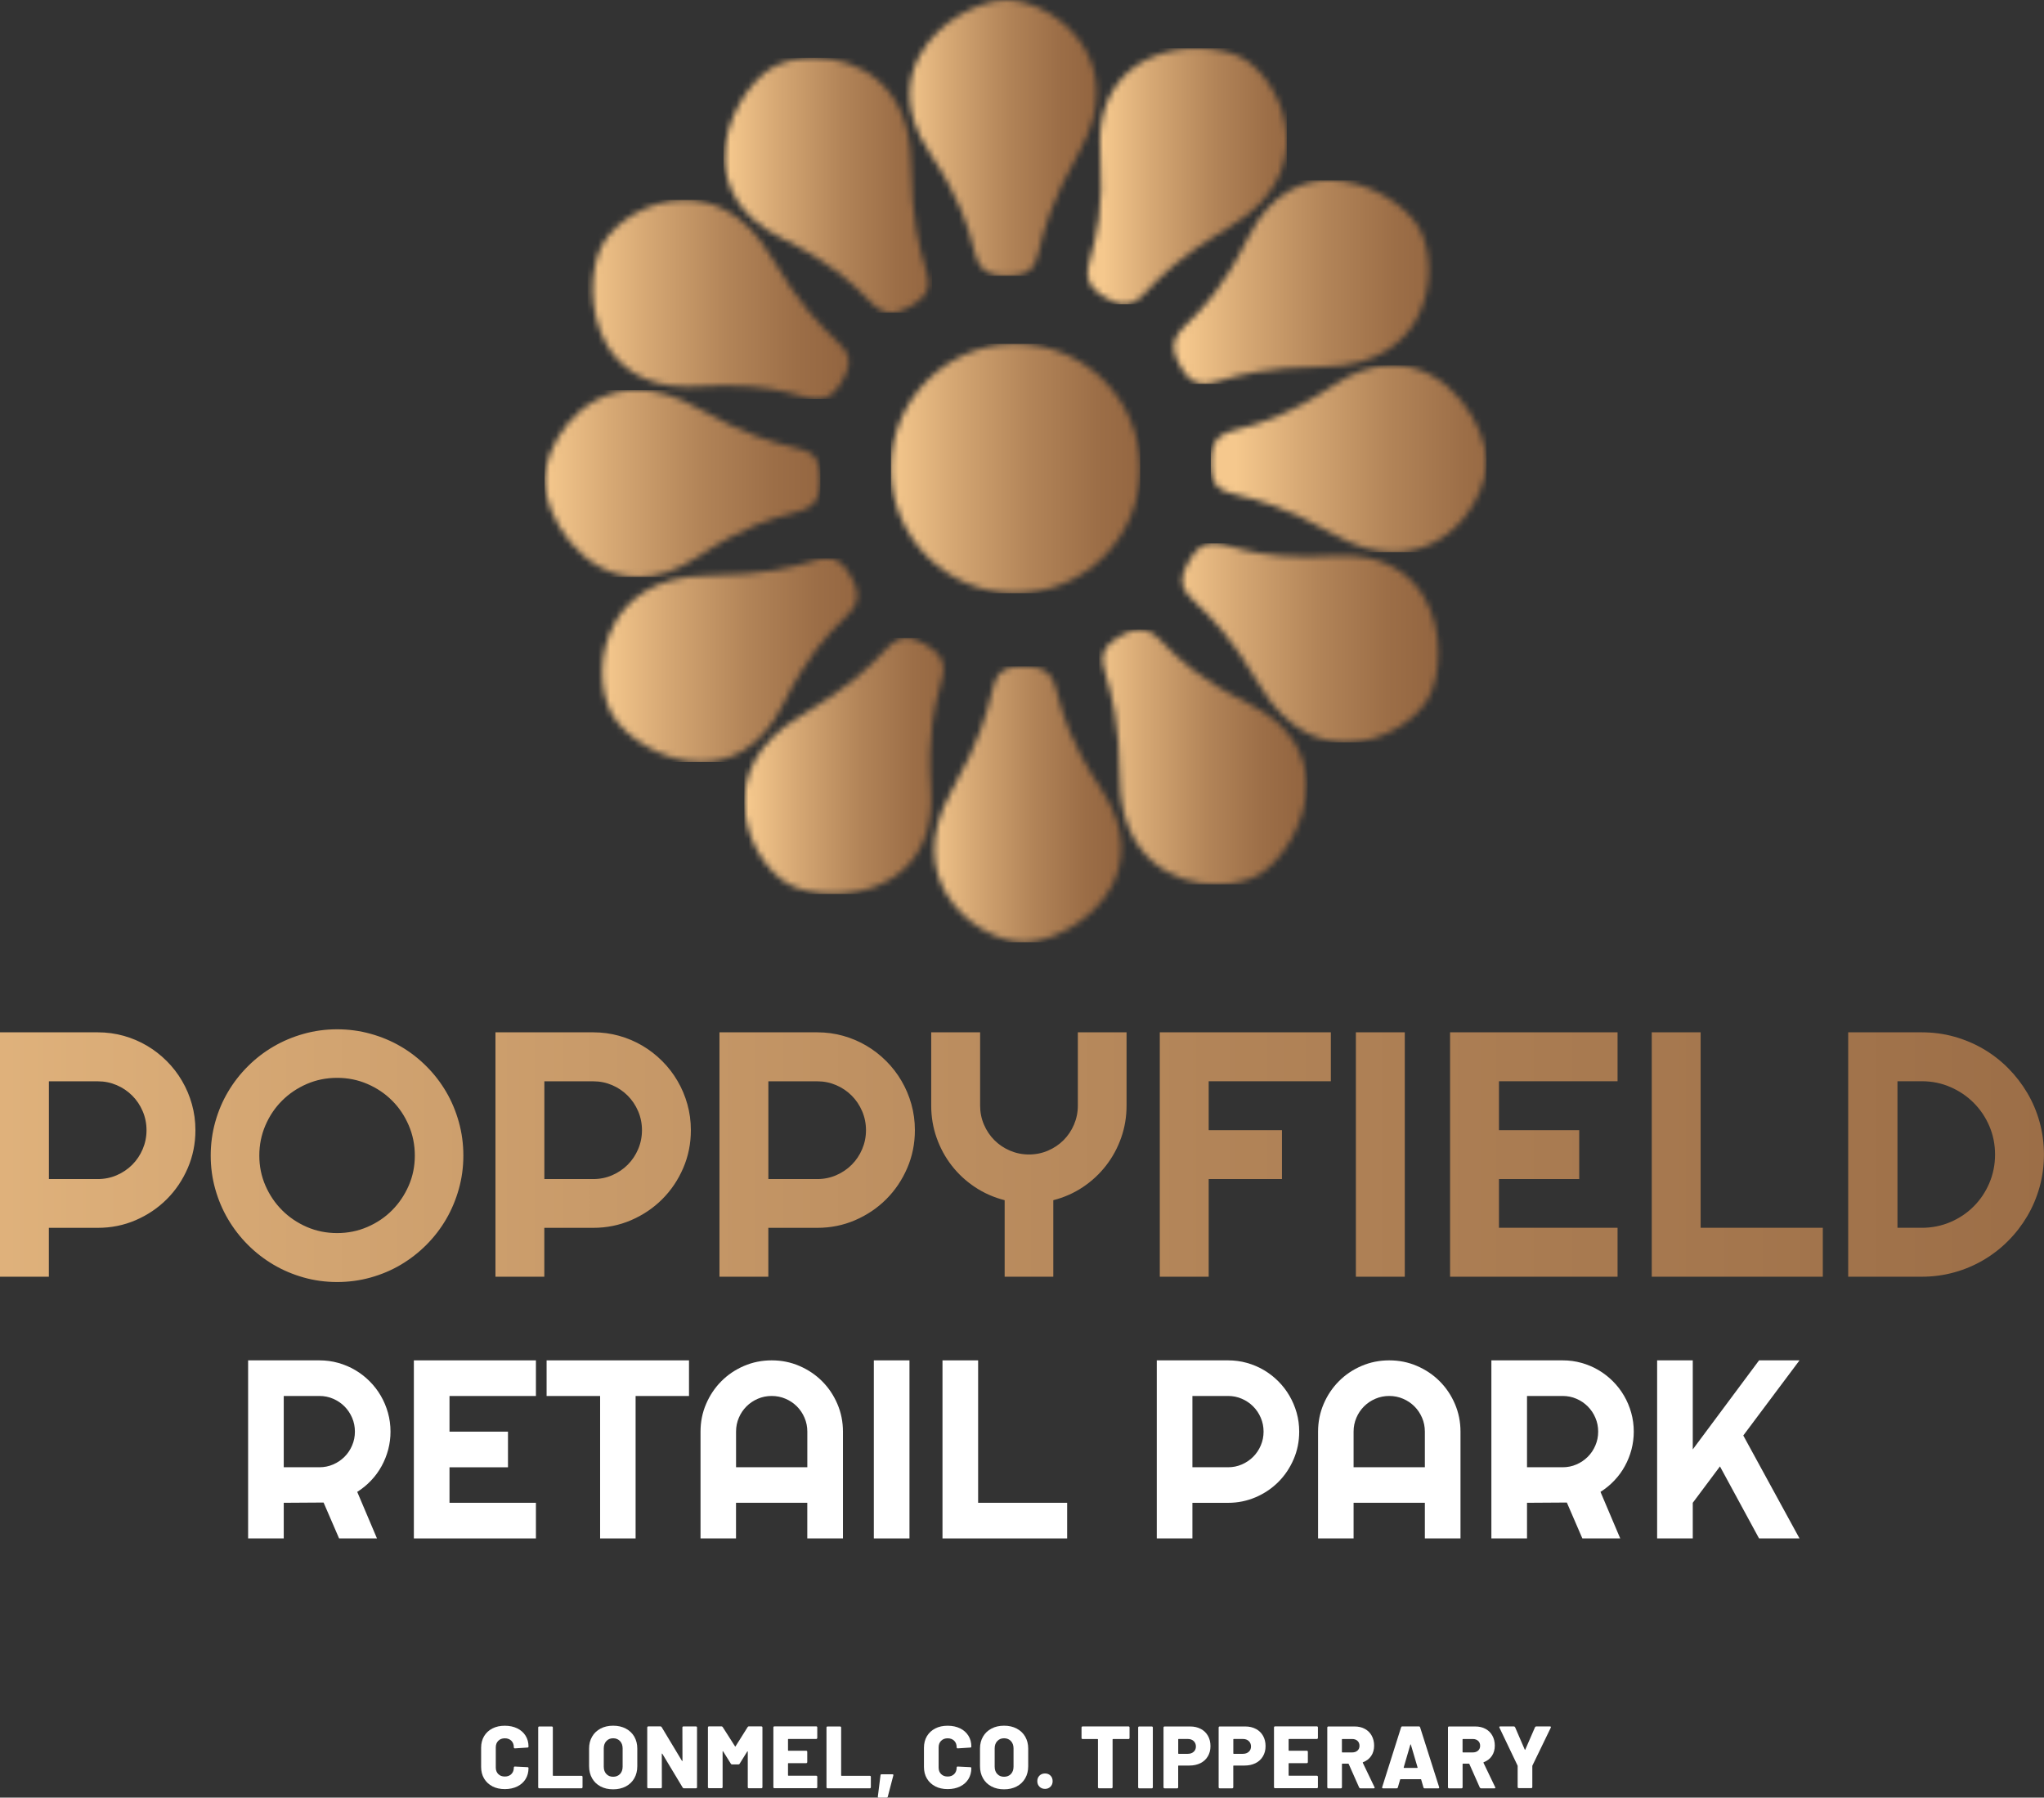 <svg width="340" height="299" viewBox="0 0 340 299" fill="none" xmlns="http://www.w3.org/2000/svg">
<rect x="0" y="0" width="340" height="299" fill="#333333" stroke="none"/>
<g clip-path="url(#clip0_8002_11841)">
<path d="M8.134 212.358H0V171.708H16.268C17.758 171.708 19.198 171.904 20.578 172.29C21.957 172.676 23.244 173.228 24.445 173.933C25.647 174.645 26.738 175.491 27.731 176.484C28.724 177.477 29.576 178.575 30.281 179.789C30.992 180.997 31.538 182.29 31.924 183.67C32.31 185.049 32.506 186.484 32.506 187.98C32.506 190.212 32.083 192.315 31.231 194.289C30.379 196.264 29.221 197.987 27.743 199.464C26.272 200.936 24.544 202.101 22.57 202.953C20.596 203.805 18.493 204.228 16.262 204.228H8.128V212.364L8.134 212.358ZM8.134 179.844V196.116H16.268C17.384 196.116 18.432 195.902 19.413 195.479C20.394 195.056 21.258 194.473 21.994 193.738C22.729 193.002 23.311 192.137 23.734 191.144C24.157 190.151 24.372 189.096 24.372 187.986C24.372 186.877 24.157 185.816 23.734 184.829C23.311 183.835 22.729 182.971 21.994 182.235C21.258 181.499 20.4 180.917 19.413 180.494C18.432 180.071 17.384 179.856 16.268 179.856H8.134V179.844ZM77.075 192.205C77.075 194.13 76.824 195.988 76.321 197.772C75.819 199.556 75.12 201.23 74.213 202.787C73.305 204.345 72.208 205.767 70.927 207.055C69.646 208.342 68.224 209.44 66.679 210.36C65.128 211.279 63.455 211.984 61.665 212.487C59.869 212.99 58.012 213.241 56.081 213.241C54.15 213.241 52.299 212.99 50.515 212.487C48.731 211.984 47.058 211.279 45.501 210.36C43.944 209.446 42.522 208.342 41.235 207.055C39.947 205.767 38.85 204.345 37.931 202.787C37.011 201.23 36.306 199.556 35.804 197.772C35.301 195.988 35.05 194.13 35.05 192.205C35.05 190.279 35.301 188.416 35.804 186.619C36.306 184.823 37.011 183.149 37.931 181.604C38.844 180.052 39.947 178.636 41.235 177.355C42.522 176.067 43.944 174.976 45.501 174.068C47.058 173.161 48.731 172.456 50.515 171.959C52.299 171.456 54.156 171.205 56.081 171.205C58.006 171.205 59.869 171.456 61.665 171.959C63.461 172.462 65.135 173.161 66.679 174.068C68.23 174.976 69.646 176.073 70.927 177.355C72.214 178.642 73.305 180.059 74.213 181.604C75.12 183.155 75.825 184.829 76.321 186.619C76.824 188.416 77.075 190.273 77.075 192.205ZM69.002 192.205C69.002 190.427 68.665 188.753 67.985 187.171C67.305 185.595 66.385 184.222 65.22 183.063C64.056 181.898 62.689 180.978 61.114 180.298C59.538 179.617 57.859 179.28 56.081 179.28C54.303 179.28 52.605 179.617 51.036 180.298C49.467 180.978 48.1 181.898 46.929 183.063C45.758 184.228 44.833 185.595 44.153 187.171C43.472 188.747 43.135 190.427 43.135 192.205C43.135 193.983 43.472 195.65 44.153 197.208C44.833 198.765 45.758 200.132 46.929 201.304C48.1 202.475 49.473 203.4 51.036 204.081C52.605 204.762 54.285 205.099 56.081 205.099C57.877 205.099 59.532 204.762 61.114 204.081C62.689 203.4 64.062 202.475 65.22 201.304C66.385 200.132 67.305 198.765 67.985 197.208C68.665 195.65 69.002 193.983 69.002 192.205ZM90.549 212.358H82.414V171.708H98.683C100.172 171.708 101.613 171.904 102.992 172.29C104.371 172.676 105.658 173.228 106.86 173.933C108.061 174.645 109.152 175.491 110.145 176.484C111.138 177.477 111.99 178.575 112.695 179.789C113.406 180.997 113.952 182.29 114.338 183.67C114.724 185.049 114.92 186.484 114.92 187.98C114.92 190.212 114.497 192.315 113.645 194.289C112.793 196.264 111.635 197.987 110.157 199.464C108.686 200.936 106.958 202.101 104.984 202.953C103.01 203.805 100.908 204.228 98.677 204.228H90.542V212.364L90.549 212.358ZM90.549 179.844V196.116H98.683C99.798 196.116 100.846 195.902 101.827 195.479C102.808 195.056 103.672 194.473 104.408 193.738C105.143 193.002 105.726 192.137 106.149 191.144C106.572 190.151 106.786 189.096 106.786 187.986C106.786 186.877 106.572 185.816 106.149 184.829C105.726 183.842 105.143 182.971 104.408 182.235C103.672 181.499 102.814 180.917 101.827 180.494C100.846 180.071 99.798 179.856 98.683 179.856H90.549V179.844ZM127.811 212.358H119.677V171.708H135.945C137.435 171.708 138.875 171.904 140.255 172.29C141.634 172.676 142.921 173.228 144.122 173.933C145.324 174.645 146.415 175.491 147.408 176.484C148.401 177.477 149.253 178.575 149.958 179.789C150.669 180.997 151.214 182.29 151.601 183.67C151.987 185.049 152.183 186.484 152.183 187.98C152.183 190.212 151.76 192.315 150.908 194.289C150.056 196.264 148.897 197.987 147.42 199.464C145.949 200.936 144.22 202.101 142.247 202.953C140.273 203.805 138.17 204.228 135.939 204.228H127.805V212.364L127.811 212.358ZM127.811 179.844V196.116H135.945C137.061 196.116 138.109 195.902 139.09 195.479C140.071 195.056 140.935 194.473 141.67 193.738C142.406 193.002 142.988 192.137 143.411 191.144C143.834 190.151 144.049 189.096 144.049 187.986C144.049 186.877 143.834 185.816 143.411 184.829C142.988 183.842 142.406 182.971 141.67 182.235C140.935 181.499 140.077 180.917 139.09 180.494C138.109 180.071 137.061 179.856 135.945 179.856H127.811V179.844ZM175.219 212.358H167.115V199.63C165.319 199.176 163.67 198.446 162.168 197.447C160.667 196.448 159.379 195.252 158.3 193.86C157.222 192.468 156.388 190.929 155.793 189.237C155.199 187.545 154.898 185.767 154.898 183.897V171.708H163.033V183.897C163.033 185.013 163.247 186.067 163.67 187.054C164.093 188.048 164.675 188.912 165.411 189.648C166.146 190.384 167.011 190.966 168.004 191.389C168.997 191.812 170.051 192.027 171.161 192.027C172.27 192.027 173.331 191.812 174.317 191.389C175.31 190.966 176.175 190.384 176.91 189.648C177.646 188.912 178.228 188.048 178.651 187.054C179.074 186.061 179.289 185.006 179.289 183.897V171.708H187.392V183.897C187.392 185.767 187.092 187.551 186.497 189.237C185.903 190.929 185.069 192.468 183.99 193.86C182.911 195.252 181.63 196.448 180.135 197.447C178.639 198.446 176.996 199.176 175.206 199.63V212.358H175.219ZM201.055 212.358H192.921V171.708H221.375V179.844H201.055V187.98H213.241V196.116H201.055V212.358ZM233.672 212.358H225.538V171.708H233.672V212.358ZM269.065 212.358H241.205V171.708H269.065V179.844H249.339V187.98H262.69V196.116H249.339V204.222H269.065V212.358ZM303.207 212.358H274.753V171.708H282.887V204.222H303.207V212.358ZM339.992 192.033C339.992 193.903 339.753 195.706 339.269 197.435C338.784 199.164 338.104 200.782 337.215 202.285C336.326 203.787 335.272 205.16 334.04 206.393C332.814 207.631 331.441 208.692 329.933 209.581C328.419 210.47 326.801 211.157 325.072 211.635C323.344 212.113 321.541 212.358 319.672 212.358H307.431V171.708H319.672C321.541 171.708 323.344 171.947 325.072 172.431C326.801 172.916 328.419 173.596 329.933 174.485C331.447 175.374 332.814 176.435 334.04 177.673C335.266 178.912 336.326 180.279 337.215 181.781C338.104 183.284 338.791 184.902 339.269 186.631C339.747 188.36 339.992 190.163 339.992 192.033ZM331.858 192.033C331.858 190.353 331.539 188.771 330.908 187.3C330.276 185.828 329.406 184.534 328.303 183.431C327.199 182.327 325.906 181.45 324.422 180.807C322.939 180.163 321.358 179.844 319.678 179.844H315.626V204.222H319.678C321.358 204.222 322.939 203.903 324.422 203.272C325.906 202.64 327.199 201.77 328.303 200.666C329.406 199.562 330.276 198.269 330.908 196.785C331.539 195.301 331.858 193.719 331.858 192.039V192.033Z" fill="url(#paint0_linear_8002_11841)"/>
<path d="M47.199 255.891H41.272V226.27H53.126C54.211 226.27 55.26 226.411 56.265 226.693C57.27 226.975 58.208 227.374 59.084 227.889C59.961 228.404 60.758 229.023 61.481 229.747C62.205 230.47 62.824 231.273 63.339 232.156C63.853 233.039 64.252 233.983 64.534 234.989C64.816 235.995 64.957 237.043 64.957 238.128C64.957 239.146 64.828 240.139 64.577 241.102C64.319 242.065 63.958 242.984 63.48 243.849C63.008 244.719 62.425 245.516 61.733 246.246C61.046 246.976 60.274 247.607 59.422 248.147L62.707 255.891H56.406L53.825 249.919L47.199 249.962V255.891ZM47.199 232.193V244.051H53.126C53.942 244.051 54.702 243.898 55.419 243.585C56.136 243.279 56.761 242.849 57.301 242.316C57.84 241.776 58.263 241.151 58.57 240.427C58.882 239.704 59.035 238.938 59.035 238.122C59.035 237.307 58.882 236.54 58.57 235.817C58.257 235.093 57.834 234.462 57.301 233.928C56.761 233.389 56.136 232.966 55.419 232.659C54.702 232.346 53.942 232.193 53.126 232.193H47.199Z" fill="white"/>
<path d="M89.145 255.891H68.843V226.27H89.145V232.199H74.77V238.128H84.498V244.057H74.77V249.962H89.145V255.891Z" fill="white"/>
<path d="M105.726 255.891H99.823V232.199H90.922V226.27H114.608V232.199H105.726V255.891Z" fill="white"/>
<path d="M140.212 255.891H134.284V249.962H122.429V255.891H116.526V238.128C116.526 236.491 116.833 234.952 117.458 233.511C118.077 232.07 118.923 230.814 119.99 229.741C121.056 228.668 122.313 227.821 123.747 227.202C125.188 226.583 126.726 226.27 128.363 226.27C129.999 226.27 131.538 226.577 132.979 227.202C134.419 227.821 135.676 228.668 136.748 229.741C137.821 230.814 138.667 232.07 139.286 233.511C139.905 234.952 140.218 236.491 140.218 238.128V255.891H140.212ZM134.29 244.051V238.122C134.29 237.307 134.137 236.54 133.824 235.817C133.518 235.093 133.089 234.462 132.556 233.928C132.016 233.389 131.391 232.966 130.668 232.659C129.944 232.346 129.178 232.193 128.363 232.193C127.548 232.193 126.781 232.346 126.058 232.659C125.335 232.966 124.703 233.395 124.17 233.928C123.631 234.468 123.208 235.093 122.901 235.817C122.589 236.54 122.435 237.307 122.435 238.122V244.051H134.29Z" fill="white"/>
<path d="M151.282 255.891H145.354V226.27H151.282V255.891Z" fill="white"/>
<path d="M177.511 255.891H156.774V226.27H162.702V249.962H177.511V255.891Z" fill="white"/>
<path d="M198.346 255.891H192.419V226.27H204.273C205.358 226.27 206.407 226.411 207.412 226.693C208.417 226.975 209.355 227.374 210.232 227.889C211.108 228.404 211.905 229.023 212.628 229.747C213.352 230.47 213.971 231.273 214.486 232.156C215 233.039 215.399 233.983 215.687 234.989C215.969 235.995 216.11 237.043 216.11 238.128C216.11 239.753 215.803 241.286 215.178 242.727C214.559 244.168 213.713 245.425 212.641 246.497C211.568 247.57 210.311 248.417 208.871 249.036C207.43 249.655 205.898 249.968 204.273 249.968H198.346V255.897V255.891ZM198.346 232.193V244.051H204.273C205.089 244.051 205.849 243.898 206.566 243.585C207.283 243.279 207.908 242.849 208.448 242.316C208.987 241.776 209.41 241.151 209.717 240.427C210.029 239.704 210.183 238.938 210.183 238.122C210.183 237.307 210.029 236.54 209.717 235.817C209.41 235.093 208.981 234.462 208.448 233.928C207.908 233.389 207.283 232.966 206.566 232.659C205.849 232.346 205.083 232.193 204.273 232.193H198.346Z" fill="white"/>
<path d="M242.94 255.891H237.012V249.962H225.157V255.891H219.248V238.128C219.248 236.491 219.561 234.952 220.18 233.511C220.799 232.07 221.645 230.814 222.712 229.741C223.778 228.668 225.029 227.821 226.469 227.202C227.91 226.583 229.448 226.27 231.085 226.27C232.722 226.27 234.26 226.577 235.701 227.202C237.141 227.821 238.398 228.668 239.47 229.741C240.543 230.814 241.389 232.07 242.008 233.511C242.627 234.952 242.94 236.491 242.94 238.128V255.891ZM237.012 244.051V238.122C237.012 237.307 236.859 236.54 236.547 235.817C236.24 235.093 235.811 234.462 235.278 233.928C234.744 233.395 234.113 232.966 233.39 232.659C232.666 232.346 231.9 232.193 231.085 232.193C230.27 232.193 229.503 232.346 228.78 232.659C228.057 232.966 227.425 233.395 226.892 233.928C226.359 234.462 225.93 235.093 225.623 235.817C225.311 236.54 225.157 237.307 225.157 238.122V244.051H237.012Z" fill="white"/>
<path d="M254.004 255.891H248.077V226.27H259.931C261.016 226.27 262.065 226.411 263.07 226.693C264.075 226.975 265.013 227.374 265.89 227.889C266.766 228.404 267.563 229.023 268.286 229.747C269.01 230.47 269.629 231.273 270.144 232.156C270.659 233.039 271.057 233.983 271.339 234.989C271.621 235.995 271.762 237.043 271.762 238.128C271.762 239.146 271.633 240.139 271.382 241.102C271.124 242.065 270.763 242.984 270.285 243.849C269.813 244.719 269.23 245.516 268.538 246.246C267.851 246.976 267.079 247.607 266.227 248.147L269.512 255.891H263.211L260.63 249.919L254.004 249.962V255.891ZM254.004 232.193V244.051H259.931C260.741 244.051 261.507 243.898 262.224 243.585C262.941 243.279 263.566 242.849 264.106 242.316C264.645 241.782 265.068 241.151 265.375 240.427C265.687 239.704 265.841 238.938 265.841 238.122C265.841 237.307 265.687 236.54 265.375 235.817C265.068 235.093 264.639 234.462 264.106 233.928C263.573 233.395 262.941 232.966 262.224 232.659C261.507 232.346 260.741 232.193 259.931 232.193H254.004Z" fill="white"/>
<path d="M281.576 255.891H275.648V226.27H281.576V241.084L292.603 226.27H299.333L289.979 238.766L299.333 255.891H292.603L286.099 243.91L281.576 249.962V255.891Z" fill="white"/>
<path d="M81.906 297.118C81.311 296.811 80.851 296.382 80.52 295.824C80.189 295.266 80.03 294.616 80.03 293.88V290.704C80.03 289.981 80.195 289.337 80.52 288.785C80.851 288.233 81.311 287.804 81.906 287.498C82.5 287.191 83.187 287.044 83.971 287.044C84.756 287.044 85.442 287.191 86.037 287.479C86.632 287.767 87.091 288.178 87.422 288.699C87.753 289.227 87.913 289.828 87.913 290.514C87.913 290.563 87.894 290.6 87.864 290.631C87.827 290.661 87.79 290.674 87.741 290.674L85.651 290.809C85.534 290.809 85.473 290.753 85.473 290.649C85.473 290.189 85.338 289.821 85.062 289.545C84.787 289.27 84.425 289.135 83.971 289.135C83.518 289.135 83.156 289.276 82.88 289.552C82.604 289.834 82.469 290.195 82.469 290.649V293.991C82.469 294.444 82.604 294.806 82.88 295.082C83.156 295.358 83.518 295.493 83.971 295.493C84.425 295.493 84.787 295.358 85.062 295.082C85.338 294.806 85.473 294.444 85.473 293.991C85.473 293.88 85.534 293.831 85.651 293.831L87.741 293.936C87.79 293.936 87.833 293.948 87.864 293.978C87.9 294.009 87.913 294.04 87.913 294.083C87.913 294.782 87.747 295.395 87.422 295.922C87.091 296.449 86.632 296.86 86.037 297.148C85.442 297.437 84.756 297.584 83.971 297.584C83.187 297.584 82.5 297.43 81.906 297.13V297.118Z" fill="white"/>
<path d="M89.574 297.406C89.537 297.369 89.525 297.332 89.525 297.283V287.338C89.525 287.289 89.543 287.246 89.574 287.216C89.605 287.185 89.647 287.167 89.696 287.167H91.787C91.836 287.167 91.879 287.185 91.909 287.216C91.946 287.252 91.958 287.289 91.958 287.338V295.297C91.958 295.346 91.983 295.37 92.032 295.37H96.727C96.776 295.37 96.819 295.389 96.85 295.419C96.88 295.45 96.899 295.493 96.899 295.542V297.277C96.899 297.326 96.88 297.369 96.85 297.4C96.813 297.436 96.776 297.449 96.727 297.449H89.696C89.647 297.449 89.605 297.43 89.574 297.4V297.406Z" fill="white"/>
<path d="M99.896 297.142C99.296 296.823 98.824 296.376 98.493 295.793C98.162 295.217 97.99 294.543 97.99 293.776V290.833C97.99 290.085 98.156 289.429 98.493 288.853C98.824 288.276 99.296 287.835 99.896 287.516C100.497 287.197 101.196 287.038 101.993 287.038C102.79 287.038 103.488 287.197 104.095 287.516C104.702 287.835 105.174 288.282 105.505 288.853C105.836 289.429 106.008 290.085 106.008 290.833V293.776C106.008 294.543 105.842 295.211 105.505 295.793C105.168 296.376 104.702 296.823 104.095 297.142C103.488 297.461 102.783 297.62 101.993 297.62C101.202 297.62 100.497 297.461 99.896 297.142ZM103.133 295.076C103.421 294.769 103.568 294.365 103.568 293.856V290.809C103.568 290.306 103.421 289.901 103.133 289.595C102.845 289.288 102.465 289.129 101.993 289.129C101.521 289.129 101.153 289.282 100.865 289.595C100.577 289.901 100.43 290.306 100.43 290.809V293.856C100.43 294.365 100.577 294.776 100.865 295.076C101.153 295.383 101.527 295.53 101.993 295.53C102.459 295.53 102.845 295.376 103.133 295.076Z" fill="white"/>
<path d="M113.553 287.209C113.59 287.173 113.627 287.16 113.676 287.16H115.766C115.815 287.16 115.858 287.179 115.895 287.209C115.926 287.246 115.944 287.283 115.944 287.332V297.277C115.944 297.326 115.926 297.369 115.895 297.4C115.858 297.437 115.821 297.449 115.766 297.449H113.768C113.67 297.449 113.602 297.412 113.559 297.332L110.176 291.71C110.176 291.71 110.139 291.667 110.115 291.673C110.096 291.673 110.084 291.698 110.084 291.741L110.096 297.271C110.096 297.32 110.078 297.363 110.047 297.394C110.017 297.424 109.974 297.443 109.925 297.443H107.834C107.785 297.443 107.742 297.424 107.712 297.394C107.675 297.357 107.663 297.32 107.663 297.271V287.326C107.663 287.277 107.681 287.234 107.712 287.203C107.742 287.173 107.785 287.154 107.834 287.154H109.851C109.949 287.154 110.017 287.191 110.059 287.271L113.431 292.875C113.431 292.875 113.468 292.918 113.492 292.912C113.51 292.912 113.523 292.887 113.523 292.844L113.51 287.326C113.51 287.277 113.529 287.234 113.559 287.203L113.553 287.209Z" fill="white"/>
<path d="M124.575 287.154H126.646C126.696 287.154 126.738 287.173 126.775 287.203C126.806 287.24 126.824 287.277 126.824 287.326V297.271C126.824 297.32 126.806 297.363 126.775 297.394C126.738 297.43 126.702 297.443 126.646 297.443H124.556C124.507 297.443 124.464 297.424 124.434 297.394C124.397 297.357 124.385 297.32 124.385 297.271V291.354C124.385 291.317 124.372 291.293 124.354 291.293C124.336 291.293 124.317 291.305 124.293 291.336L123.03 293.365C122.993 293.445 122.92 293.482 122.822 293.482H121.779C121.681 293.482 121.614 293.445 121.571 293.365L120.29 291.317C120.29 291.317 120.253 291.275 120.229 291.275C120.21 291.275 120.198 291.293 120.198 291.336V297.265C120.198 297.314 120.18 297.357 120.149 297.387C120.112 297.424 120.075 297.436 120.026 297.436H117.936C117.887 297.436 117.844 297.418 117.807 297.387C117.771 297.357 117.758 297.314 117.758 297.265V287.32C117.758 287.271 117.777 287.228 117.807 287.197C117.844 287.16 117.881 287.148 117.936 287.148H120.008C120.094 287.148 120.161 287.185 120.216 287.265L122.264 290.471C122.294 290.533 122.325 290.533 122.35 290.471L124.366 287.265C124.403 287.185 124.477 287.148 124.575 287.148V287.154Z" fill="white"/>
<path d="M135.896 289.196C135.859 289.233 135.823 289.245 135.774 289.245H131.152C131.103 289.245 131.078 289.27 131.078 289.319V291.127C131.078 291.176 131.103 291.201 131.152 291.201H134.106C134.155 291.201 134.198 291.219 134.229 291.25C134.266 291.287 134.278 291.324 134.278 291.373V293.096C134.278 293.145 134.26 293.187 134.229 293.218C134.192 293.255 134.155 293.267 134.106 293.267H131.152C131.103 293.267 131.078 293.292 131.078 293.341V295.284C131.078 295.333 131.103 295.358 131.152 295.358H135.774C135.823 295.358 135.866 295.376 135.896 295.407C135.933 295.444 135.945 295.481 135.945 295.53V297.265C135.945 297.314 135.927 297.357 135.896 297.387C135.866 297.418 135.823 297.436 135.774 297.436H128.816C128.767 297.436 128.724 297.418 128.694 297.387C128.657 297.351 128.645 297.314 128.645 297.265V287.32C128.645 287.271 128.663 287.228 128.694 287.197C128.731 287.16 128.767 287.148 128.816 287.148H135.774C135.823 287.148 135.866 287.167 135.896 287.197C135.933 287.234 135.945 287.271 135.945 287.32V289.055C135.945 289.104 135.927 289.147 135.896 289.178V289.196Z" fill="white"/>
<path d="M137.527 297.406C137.49 297.369 137.478 297.332 137.478 297.283V287.338C137.478 287.289 137.496 287.246 137.527 287.216C137.564 287.179 137.6 287.167 137.649 287.167H139.74C139.789 287.167 139.832 287.185 139.868 287.216C139.899 287.252 139.917 287.289 139.917 287.338V295.297C139.917 295.346 139.942 295.37 139.991 295.37H144.686C144.735 295.37 144.778 295.389 144.809 295.419C144.846 295.456 144.858 295.493 144.858 295.542V297.277C144.858 297.326 144.84 297.369 144.809 297.4C144.772 297.436 144.735 297.449 144.686 297.449H137.655C137.606 297.449 137.564 297.43 137.533 297.4L137.527 297.406Z" fill="white"/>
<path d="M146.023 298.81L146.464 295.278C146.476 295.168 146.531 295.119 146.642 295.119H148.45C148.579 295.119 148.628 295.18 148.597 295.309L147.671 298.853C147.641 298.951 147.573 299 147.463 299H146.182C146.053 299 145.998 298.939 146.023 298.81Z" fill="white"/>
<path d="M155.567 297.118C154.972 296.811 154.512 296.382 154.181 295.824C153.85 295.266 153.691 294.616 153.691 293.88V290.704C153.691 289.981 153.856 289.337 154.181 288.785C154.512 288.233 154.972 287.804 155.567 287.498C156.161 287.191 156.848 287.044 157.632 287.044C158.417 287.044 159.103 287.191 159.698 287.479C160.293 287.767 160.752 288.178 161.083 288.699C161.414 289.227 161.574 289.828 161.574 290.514C161.574 290.563 161.555 290.6 161.525 290.631C161.494 290.661 161.451 290.674 161.402 290.674L159.312 290.809C159.195 290.809 159.134 290.753 159.134 290.649C159.134 290.189 158.999 289.821 158.723 289.545C158.448 289.27 158.086 289.135 157.632 289.135C157.179 289.135 156.817 289.276 156.541 289.552C156.265 289.828 156.131 290.195 156.131 290.649V293.991C156.131 294.444 156.265 294.806 156.541 295.082C156.817 295.358 157.179 295.493 157.632 295.493C158.086 295.493 158.448 295.358 158.723 295.082C158.999 294.806 159.134 294.444 159.134 293.991C159.134 293.88 159.195 293.831 159.312 293.831L161.402 293.936C161.451 293.936 161.494 293.948 161.525 293.978C161.561 294.009 161.574 294.04 161.574 294.083C161.574 294.782 161.408 295.395 161.083 295.922C160.752 296.449 160.293 296.86 159.698 297.148C159.103 297.437 158.417 297.584 157.632 297.584C156.848 297.584 156.161 297.43 155.567 297.13V297.118Z" fill="white"/>
<path d="M164.921 297.142C164.32 296.823 163.848 296.376 163.517 295.793C163.186 295.211 163.014 294.543 163.014 293.776V290.833C163.014 290.085 163.18 289.429 163.517 288.853C163.848 288.276 164.32 287.835 164.921 287.516C165.521 287.197 166.22 287.038 167.017 287.038C167.814 287.038 168.513 287.197 169.119 287.516C169.726 287.835 170.198 288.282 170.529 288.853C170.86 289.429 171.032 290.085 171.032 290.833V293.776C171.032 294.543 170.866 295.211 170.529 295.793C170.198 296.37 169.726 296.823 169.119 297.142C168.513 297.461 167.808 297.62 167.017 297.62C166.226 297.62 165.521 297.461 164.921 297.142ZM168.157 295.076C168.445 294.769 168.592 294.365 168.592 293.856V290.809C168.592 290.306 168.445 289.901 168.157 289.595C167.869 289.288 167.489 289.129 167.017 289.129C166.545 289.129 166.183 289.282 165.889 289.595C165.601 289.901 165.454 290.306 165.454 290.809V293.856C165.454 294.365 165.601 294.776 165.889 295.076C166.177 295.383 166.551 295.53 167.017 295.53C167.483 295.53 167.869 295.376 168.157 295.076Z" fill="white"/>
<path d="M172.908 297.185C172.669 296.946 172.546 296.639 172.546 296.265C172.546 295.891 172.669 295.573 172.908 295.34C173.147 295.107 173.453 294.984 173.827 294.984C174.201 294.984 174.501 295.1 174.74 295.34C174.973 295.573 175.096 295.885 175.096 296.265C175.096 296.646 174.973 296.946 174.734 297.185C174.495 297.424 174.195 297.547 173.827 297.547C173.459 297.547 173.147 297.424 172.908 297.185Z" fill="white"/>
<path d="M187.84 287.209C187.876 287.246 187.889 287.283 187.889 287.332V289.086C187.889 289.135 187.87 289.178 187.84 289.208C187.803 289.245 187.766 289.257 187.717 289.257H185.143C185.094 289.257 185.069 289.282 185.069 289.331V297.277C185.069 297.326 185.051 297.369 185.02 297.4C184.983 297.437 184.946 297.449 184.897 297.449H182.807C182.758 297.449 182.715 297.43 182.685 297.4C182.648 297.363 182.636 297.326 182.636 297.277V289.331C182.636 289.282 182.611 289.257 182.562 289.257H180.073C180.024 289.257 179.981 289.239 179.951 289.208C179.914 289.172 179.902 289.135 179.902 289.086V287.332C179.902 287.283 179.92 287.24 179.951 287.209C179.987 287.173 180.024 287.16 180.073 287.16H187.723C187.772 287.16 187.815 287.179 187.846 287.209H187.84Z" fill="white"/>
<path d="M189.372 297.406C189.335 297.369 189.323 297.332 189.323 297.283V287.338C189.323 287.289 189.341 287.246 189.372 287.216C189.409 287.179 189.446 287.167 189.501 287.167H191.591C191.64 287.167 191.683 287.185 191.714 287.216C191.744 287.246 191.763 287.289 191.763 287.338V297.283C191.763 297.332 191.744 297.375 191.714 297.406C191.677 297.443 191.64 297.455 191.591 297.455H189.501C189.452 297.455 189.409 297.437 189.372 297.406Z" fill="white"/>
<path d="M199.744 287.571C200.258 287.847 200.657 288.233 200.933 288.724C201.215 289.221 201.35 289.791 201.35 290.441C201.35 291.091 201.202 291.642 200.914 292.133C200.626 292.623 200.216 293.004 199.688 293.267C199.155 293.531 198.542 293.666 197.849 293.666H196.053C196.004 293.666 195.98 293.69 195.98 293.739V297.283C195.98 297.332 195.962 297.375 195.931 297.406C195.894 297.443 195.857 297.455 195.808 297.455H193.718C193.669 297.455 193.626 297.437 193.589 297.406C193.553 297.375 193.54 297.332 193.54 297.283V287.338C193.54 287.289 193.559 287.246 193.589 287.216C193.626 287.179 193.663 287.167 193.718 287.167H197.972C198.64 287.167 199.229 287.301 199.744 287.577V287.571ZM198.554 291.379C198.806 291.152 198.928 290.858 198.928 290.496C198.928 290.134 198.8 289.821 198.554 289.588C198.303 289.355 197.978 289.245 197.574 289.245H196.06C196.011 289.245 195.986 289.27 195.986 289.319V291.642C195.986 291.691 196.011 291.716 196.06 291.716H197.574C197.978 291.716 198.303 291.606 198.554 291.379Z" fill="white"/>
<path d="M208.908 287.571C209.422 287.847 209.821 288.233 210.097 288.724C210.379 289.221 210.514 289.791 210.514 290.441C210.514 291.091 210.366 291.642 210.078 292.133C209.79 292.623 209.38 293.004 208.852 293.267C208.325 293.531 207.712 293.666 207.013 293.666H205.217C205.168 293.666 205.144 293.69 205.144 293.739V297.283C205.144 297.332 205.125 297.375 205.095 297.406C205.058 297.443 205.021 297.455 204.972 297.455H202.882C202.833 297.455 202.79 297.437 202.759 297.406C202.723 297.369 202.71 297.332 202.71 297.283V287.338C202.71 287.289 202.729 287.246 202.759 287.216C202.79 287.185 202.833 287.167 202.882 287.167H207.136C207.804 287.167 208.393 287.301 208.908 287.577V287.571ZM207.718 291.379C207.97 291.152 208.092 290.858 208.092 290.496C208.092 290.134 207.97 289.821 207.718 289.588C207.467 289.355 207.142 289.245 206.738 289.245H205.224C205.175 289.245 205.15 289.27 205.15 289.319V291.642C205.15 291.691 205.175 291.716 205.224 291.716H206.738C207.142 291.716 207.467 291.606 207.718 291.379Z" fill="white"/>
<path d="M219.175 289.196C219.138 289.233 219.101 289.245 219.046 289.245H214.424C214.375 289.245 214.351 289.27 214.351 289.319V291.127C214.351 291.176 214.375 291.201 214.424 291.201H217.379C217.428 291.201 217.471 291.219 217.501 291.25C217.532 291.281 217.55 291.324 217.55 291.373V293.096C217.55 293.145 217.532 293.187 217.501 293.218C217.465 293.255 217.428 293.267 217.379 293.267H214.424C214.375 293.267 214.351 293.292 214.351 293.341V295.284C214.351 295.333 214.375 295.358 214.424 295.358H219.046C219.095 295.358 219.138 295.376 219.175 295.407C219.206 295.444 219.224 295.481 219.224 295.53V297.265C219.224 297.314 219.206 297.357 219.175 297.387C219.138 297.424 219.101 297.436 219.046 297.436H212.089C212.04 297.436 211.997 297.418 211.966 297.387C211.93 297.351 211.917 297.314 211.917 297.265V287.32C211.917 287.271 211.936 287.228 211.966 287.197C211.997 287.167 212.04 287.148 212.089 287.148H219.046C219.095 287.148 219.138 287.167 219.175 287.197C219.206 287.234 219.224 287.271 219.224 287.32V289.055C219.224 289.104 219.206 289.147 219.175 289.178V289.196Z" fill="white"/>
<path d="M226.083 297.326L224.348 293.414C224.33 293.378 224.299 293.353 224.263 293.353H223.294C223.245 293.353 223.22 293.378 223.22 293.427V297.283C223.22 297.332 223.202 297.375 223.171 297.406C223.135 297.443 223.098 297.455 223.043 297.455H220.952C220.903 297.455 220.861 297.437 220.83 297.406C220.793 297.369 220.781 297.332 220.781 297.283V287.338C220.781 287.289 220.799 287.246 220.83 287.216C220.867 287.179 220.903 287.167 220.952 287.167H225.323C225.973 287.167 226.537 287.301 227.027 287.565C227.517 287.829 227.897 288.203 228.167 288.693C228.437 289.184 228.572 289.736 228.572 290.361C228.572 290.986 228.412 291.587 228.088 292.065C227.763 292.544 227.315 292.893 226.733 293.108C226.684 293.126 226.672 293.163 226.69 293.212L228.633 297.259C228.651 297.295 228.664 297.326 228.664 297.345C228.664 297.424 228.609 297.461 228.504 297.461H226.298C226.2 297.461 226.132 297.418 226.089 297.326H226.083ZM223.214 289.319V291.409C223.214 291.458 223.239 291.483 223.288 291.483H224.918C225.28 291.483 225.574 291.385 225.801 291.183C226.028 290.98 226.138 290.717 226.138 290.379C226.138 290.042 226.028 289.76 225.801 289.558C225.574 289.349 225.28 289.251 224.918 289.251H223.288C223.239 289.251 223.214 289.276 223.214 289.325V289.319Z" fill="white"/>
<path d="M236.779 297.308L236.399 295.996C236.381 295.959 236.357 295.934 236.326 295.934H232.973C232.973 295.934 232.918 295.953 232.899 295.996L232.519 297.308C232.489 297.406 232.421 297.455 232.311 297.455H230.061C230 297.455 229.957 297.437 229.926 297.406C229.896 297.369 229.89 297.32 229.914 297.253L233.059 287.308C233.089 287.209 233.151 287.16 233.249 287.16H236.032C236.13 287.16 236.191 287.209 236.222 287.308L239.385 297.253C239.385 297.253 239.397 297.295 239.397 297.326C239.397 297.412 239.342 297.461 239.237 297.461H236.988C236.878 297.461 236.81 297.412 236.779 297.314V297.308ZM233.543 294.058H235.737C235.799 294.058 235.817 294.028 235.799 293.972L234.683 290.189C234.671 290.153 234.659 290.134 234.64 290.14C234.622 290.14 234.603 290.165 234.597 290.189L233.494 293.972C233.482 294.034 233.506 294.058 233.555 294.058H233.543Z" fill="white"/>
<path d="M246.152 297.326L244.417 293.414C244.399 293.378 244.368 293.353 244.331 293.353H243.363C243.314 293.353 243.289 293.378 243.289 293.427V297.283C243.289 297.332 243.271 297.375 243.24 297.406C243.21 297.437 243.167 297.455 243.118 297.455H241.027C240.978 297.455 240.935 297.437 240.905 297.406C240.868 297.369 240.856 297.332 240.856 297.283V287.338C240.856 287.289 240.874 287.246 240.905 287.216C240.935 287.185 240.978 287.167 241.027 287.167H245.398C246.048 287.167 246.612 287.301 247.102 287.565C247.592 287.829 247.972 288.203 248.242 288.693C248.512 289.178 248.647 289.736 248.647 290.361C248.647 290.986 248.487 291.587 248.162 292.065C247.838 292.544 247.39 292.893 246.808 293.108C246.759 293.126 246.746 293.163 246.765 293.212L248.708 297.259C248.726 297.295 248.739 297.326 248.739 297.345C248.739 297.424 248.683 297.461 248.579 297.461H246.373C246.274 297.461 246.207 297.418 246.164 297.326H246.152ZM243.283 289.319V291.409C243.283 291.458 243.308 291.483 243.357 291.483H244.987C245.349 291.483 245.643 291.385 245.87 291.183C246.097 290.98 246.207 290.717 246.207 290.379C246.207 290.042 246.097 289.76 245.87 289.558C245.643 289.355 245.349 289.251 244.987 289.251H243.357C243.308 289.251 243.283 289.276 243.283 289.325V289.319Z" fill="white"/>
<path d="M252.496 297.375C252.459 297.338 252.447 297.302 252.447 297.253V293.764C252.447 293.727 252.447 293.696 252.435 293.678L249.419 287.363C249.401 287.326 249.388 287.295 249.388 287.277C249.388 287.197 249.443 287.16 249.548 287.16H251.816C251.914 287.16 251.981 287.203 252.024 287.295L253.63 291.017C253.661 291.078 253.691 291.078 253.716 291.017L255.334 287.295C255.371 287.209 255.445 287.16 255.543 287.16H257.823C257.89 287.16 257.939 287.179 257.964 287.209C257.988 287.246 257.988 287.295 257.958 287.363L254.899 293.678C254.899 293.678 254.887 293.727 254.887 293.764V297.253C254.887 297.302 254.868 297.345 254.838 297.375C254.801 297.412 254.764 297.424 254.715 297.424H252.643C252.594 297.424 252.551 297.406 252.521 297.375H252.496Z" fill="white"/>
<mask id="mask0_8002_11841" style="mask-type:luminance" maskUnits="userSpaceOnUse" x="148" y="57" width="42" height="42">
<path d="M148.199 77.929C148.199 89.382 157.479 98.665 168.929 98.665C180.38 98.665 189.66 89.382 189.66 77.929C189.66 66.476 180.38 57.193 168.929 57.193C157.479 57.193 148.199 66.476 148.199 77.929Z" fill="white"/>
</mask>
<g mask="url(#mask0_8002_11841)">
<path d="M189.66 57.193H148.199V98.665H189.66V57.193Z" fill="url(#paint1_linear_8002_11841)"/>
</g>
<mask id="mask1_8002_11841" style="mask-type:luminance" maskUnits="userSpaceOnUse" x="98" y="33" width="44" height="34">
<path d="M100.319 40.497C98.131 44.286 97.733 51.785 100.908 57.285C102.759 60.492 106.59 64.324 114.32 64.324C114.834 64.324 115.362 64.305 115.913 64.275C117.513 64.17 119.064 64.115 120.523 64.115C126.984 64.115 130.557 65.109 132.923 65.771C134.125 66.108 135.069 66.372 135.976 66.372C138.066 66.372 139.17 64.961 140.046 63.441C142.161 59.774 141.107 58.517 138.71 56.243C136.632 54.262 133.144 50.951 128.259 42.674C123.674 34.887 117.93 33.256 113.915 33.256C107.798 33.256 102.342 36.99 100.319 40.51" fill="white"/>
</mask>
<g mask="url(#mask1_8002_11841)">
<path d="M142.167 33.25H97.739V66.371H142.167V33.25Z" fill="url(#paint2_linear_8002_11841)"/>
</g>
<mask id="mask2_8002_11841" style="mask-type:luminance" maskUnits="userSpaceOnUse" x="120" y="9" width="35" height="44">
<path d="M128.442 11.257C124.998 13.244 120.339 19.669 120.56 26.561C120.688 30.448 122.435 35.874 130.061 39.645C138.544 43.839 141.989 47.358 144.049 49.455C145.514 50.945 146.574 52.024 148.297 52.024C149.204 52.024 150.13 51.718 151.374 50.994C155.039 48.873 154.751 47.26 153.813 44.09C152.998 41.337 151.644 36.727 151.552 27.107C151.435 14.2 142.811 9.62 135.461 9.62C132.795 9.62 130.239 10.215 128.442 11.257Z" fill="white"/>
</mask>
<g mask="url(#mask2_8002_11841)">
<path d="M155.046 9.626H120.345V52.03H155.046V9.626Z" fill="url(#paint3_linear_8002_11841)"/>
</g>
<mask id="mask3_8002_11841" style="mask-type:luminance" maskUnits="userSpaceOnUse" x="195" y="29" width="43" height="35">
<path d="M207.645 39.492C203.452 47.978 199.934 51.423 197.837 53.483C195.698 55.587 194.153 57.101 196.299 60.817C197.194 62.362 198.236 63.876 200.259 63.876C201.111 63.876 201.987 63.619 203.201 63.257C205.953 62.441 210.563 61.08 220.174 60.994C229.246 60.909 233.537 56.721 235.535 53.22C238.557 47.935 238.042 41.368 236.026 37.873C233.837 34.084 227.548 29.988 221.198 29.988C217.164 29.988 211.531 31.638 207.645 39.498" fill="white"/>
</mask>
<g mask="url(#mask3_8002_11841)">
<path d="M238.557 29.982H194.153V63.864H238.557V29.982Z" fill="url(#paint4_linear_8002_11841)"/>
</g>
<mask id="mask4_8002_11841" style="mask-type:luminance" maskUnits="userSpaceOnUse" x="180" y="8" width="35" height="43">
<path d="M186.828 12.827C183.966 15.886 182.678 20.092 183.022 25.335C183.629 34.777 182.311 39.523 181.52 42.349C180.717 45.237 180.135 47.328 183.849 49.468C185.038 50.16 186.044 50.614 187.067 50.614C188.686 50.614 189.672 49.572 191.046 48.125C193.025 46.046 196.329 42.557 204.617 37.677C212.432 33.066 214.05 27.291 214.032 23.256C214.008 17.168 210.281 11.742 206.787 9.724C204.942 8.657 202.085 8.026 199.143 8.026C194.166 8.026 189.679 9.773 186.822 12.815" fill="white"/>
</mask>
<g mask="url(#mask4_8002_11841)">
<path d="M214.057 8.038H180.141V50.62H214.057V8.038Z" fill="url(#paint5_linear_8002_11841)"/>
</g>
<mask id="mask5_8002_11841" style="mask-type:luminance" maskUnits="userSpaceOnUse" x="90" y="64" width="47" height="32">
<path d="M90.585 79.885C90.585 85.556 96.537 95.98 106.253 95.98C109.422 95.98 112.689 94.864 115.975 92.675C123.845 87.427 128.614 86.2 131.458 85.465C134.358 84.716 136.46 84.177 136.46 79.885C136.46 75.593 134.915 75.09 131.704 74.318C128.914 73.649 124.237 72.521 115.87 67.788C112.456 65.856 109.128 64.882 105.971 64.882C95.875 64.882 90.585 74.649 90.585 79.885Z" fill="white"/>
</mask>
<g mask="url(#mask5_8002_11841)">
<path d="M136.46 64.882H90.585V95.974H136.46V64.882Z" fill="url(#paint6_linear_8002_11841)"/>
</g>
<mask id="mask6_8002_11841" style="mask-type:luminance" maskUnits="userSpaceOnUse" x="151" y="0" width="32" height="46">
<path d="M152.943 9.313C151.11 12.741 149.915 18.314 154.629 25.39C159.876 33.262 161.102 38.033 161.837 40.877C162.585 43.778 163.125 45.881 167.415 45.881C171.706 45.881 172.209 44.336 172.981 41.123C173.649 38.333 174.777 33.661 179.503 25.292C183.972 17.388 182.488 11.582 180.453 8.093C177.388 2.839 171.449 0 167.415 0C163.382 0 156.198 3.231 152.943 9.313Z" fill="white"/>
</mask>
<g mask="url(#mask6_8002_11841)">
<path d="M183.966 0H149.909V45.881H183.966V0Z" fill="url(#paint7_linear_8002_11841)"/>
</g>
<mask id="mask7_8002_11841" style="mask-type:luminance" maskUnits="userSpaceOnUse" x="196" y="90" width="44" height="34">
<path d="M197.813 93.288C195.698 96.955 196.752 98.212 199.149 100.486C201.233 102.46 204.715 105.778 209.6 114.061C214.185 121.848 219.929 123.479 223.944 123.479C230.055 123.479 235.511 119.745 237.54 116.231C239.728 112.442 240.126 104.938 236.951 99.444C234.977 96.016 230.705 91.902 221.945 92.46C220.346 92.564 218.795 92.614 217.336 92.614C210.881 92.614 207.302 91.614 204.935 90.958C203.734 90.621 202.79 90.357 201.883 90.357C199.793 90.357 198.695 91.767 197.813 93.288Z" fill="white"/>
</mask>
<g mask="url(#mask7_8002_11841)">
<path d="M240.126 90.363H195.698V123.485H240.126V90.363Z" fill="url(#paint8_linear_8002_11841)"/>
</g>
<mask id="mask8_8002_11841" style="mask-type:luminance" maskUnits="userSpaceOnUse" x="183" y="104" width="35" height="44">
<path d="M186.485 105.741C182.819 107.856 183.107 109.475 184.045 112.645C184.854 115.398 186.215 120.008 186.307 129.622C186.43 142.529 195.048 147.109 202.404 147.109C205.07 147.109 207.626 146.514 209.422 145.472C212.867 143.479 217.52 137.06 217.299 130.168C217.177 126.281 215.423 120.854 207.804 117.084C199.321 112.89 195.876 109.37 193.816 107.274C192.351 105.778 191.297 104.705 189.568 104.705C188.661 104.705 187.742 105.011 186.491 105.735" fill="white"/>
</mask>
<g mask="url(#mask8_8002_11841)">
<path d="M217.52 104.711H182.819V147.109H217.52V104.711Z" fill="url(#paint9_linear_8002_11841)"/>
</g>
<mask id="mask9_8002_11841" style="mask-type:luminance" maskUnits="userSpaceOnUse" x="201" y="60" width="47" height="32">
<path d="M221.89 64.06C214.02 69.308 209.257 70.535 206.407 71.27C203.501 72.012 201.405 72.558 201.405 76.85C201.405 81.142 202.949 81.638 206.161 82.411C208.957 83.085 213.627 84.208 221.995 88.941C225.409 90.872 228.737 91.847 231.9 91.847C236.295 91.847 240.365 89.891 243.357 86.341C245.741 83.521 247.28 79.787 247.28 76.844C247.28 71.172 241.334 60.749 231.612 60.749C228.449 60.749 225.176 61.859 221.89 64.054" fill="white"/>
</mask>
<g mask="url(#mask9_8002_11841)">
<path d="M247.274 60.755H201.405V91.847H247.274V60.755Z" fill="url(#paint10_linear_8002_11841)"/>
</g>
<mask id="mask10_8002_11841" style="mask-type:luminance" maskUnits="userSpaceOnUse" x="100" y="92" width="43" height="35">
<path d="M134.67 93.478C131.918 94.294 127.308 95.655 117.691 95.741C108.619 95.826 104.328 100.014 102.33 103.521C99.314 108.813 99.829 115.373 101.846 118.862C104.034 122.657 110.323 126.753 116.673 126.753C120.707 126.753 126.34 125.103 130.226 117.243C134.419 108.757 137.931 105.312 140.034 103.251C142.173 101.155 143.718 99.634 141.572 95.918C140.677 94.367 139.642 92.859 137.613 92.859C136.761 92.859 135.884 93.123 134.676 93.478" fill="white"/>
</mask>
<g mask="url(#mask10_8002_11841)">
<path d="M143.712 92.865H99.308V126.753H143.712V92.865Z" fill="url(#paint11_linear_8002_11841)"/>
</g>
<mask id="mask11_8002_11841" style="mask-type:luminance" maskUnits="userSpaceOnUse" x="123" y="106" width="34" height="43">
<path d="M146.813 108.592C144.84 110.676 141.523 114.159 133.242 119.046C125.427 123.656 123.808 129.426 123.827 133.46C123.857 139.549 127.584 144.981 131.072 146.998C132.917 148.065 135.774 148.697 138.716 148.697C143.693 148.697 148.18 146.949 151.037 143.902C153.899 140.849 155.18 136.643 154.843 131.394C154.236 121.952 155.554 117.206 156.345 114.374C157.148 111.486 157.73 109.395 154.016 107.255C152.827 106.568 151.821 106.109 150.798 106.109C149.179 106.109 148.193 107.151 146.819 108.592" fill="white"/>
</mask>
<g mask="url(#mask11_8002_11841)">
<path d="M157.724 106.109H123.808V148.697H157.724V106.109Z" fill="url(#paint12_linear_8002_11841)"/>
</g>
<mask id="mask12_8002_11841" style="mask-type:luminance" maskUnits="userSpaceOnUse" x="155" y="110" width="32" height="47">
<path d="M164.884 115.606C164.209 118.396 163.088 123.068 158.356 131.443C153.887 139.34 155.37 145.153 157.405 148.635C160.47 153.896 166.41 156.735 170.443 156.735C174.477 156.735 181.667 153.498 184.916 147.421C186.749 143.988 187.944 138.415 183.23 131.339C177.983 123.466 176.757 118.696 176.021 115.851C175.274 112.951 174.734 110.848 170.443 110.848C166.153 110.848 165.656 112.393 164.884 115.606Z" fill="white"/>
</mask>
<g mask="url(#mask12_8002_11841)">
<path d="M187.95 110.848H153.893V156.735H187.95V110.848Z" fill="url(#paint13_linear_8002_11841)"/>
</g>
</g>
<defs>
<linearGradient id="paint0_linear_8002_11841" x1="-87.671" y1="190.48" x2="428.386" y2="190.48" gradientUnits="userSpaceOnUse">
<stop stop-color="#F5C88D"/>
<stop offset="0.24" stop-color="#D6A874"/>
<stop offset="0.56" stop-color="#B28458"/>
<stop offset="0.83" stop-color="#9C6E47"/>
<stop offset="1" stop-color="#946641"/>
</linearGradient>
<linearGradient id="paint1_linear_8002_11841" x1="148.181" y1="77.642" x2="189.643" y2="77.642" gradientUnits="userSpaceOnUse">
<stop stop-color="#F5C88D"/>
<stop offset="0.24" stop-color="#D6A874"/>
<stop offset="0.56" stop-color="#B28458"/>
<stop offset="0.83" stop-color="#9C6E47"/>
<stop offset="1" stop-color="#946641"/>
</linearGradient>
<linearGradient id="paint2_linear_8002_11841" x1="97.197" y1="48.013" x2="139.78" y2="48.013" gradientUnits="userSpaceOnUse">
<stop stop-color="#F5C88D"/>
<stop offset="0.24" stop-color="#D6A874"/>
<stop offset="0.56" stop-color="#B28458"/>
<stop offset="0.83" stop-color="#9C6E47"/>
<stop offset="1" stop-color="#946641"/>
</linearGradient>
<linearGradient id="paint3_linear_8002_11841" x1="121.027" y1="31.44" x2="154.894" y2="31.44" gradientUnits="userSpaceOnUse">
<stop stop-color="#F5C88D"/>
<stop offset="0.24" stop-color="#D6A874"/>
<stop offset="0.56" stop-color="#B28458"/>
<stop offset="0.83" stop-color="#9C6E47"/>
<stop offset="1" stop-color="#946641"/>
</linearGradient>
<linearGradient id="paint4_linear_8002_11841" x1="196.924" y1="49.165" x2="239.323" y2="49.165" gradientUnits="userSpaceOnUse">
<stop stop-color="#F5C88D"/>
<stop offset="0.24" stop-color="#D6A874"/>
<stop offset="0.56" stop-color="#B28458"/>
<stop offset="0.83" stop-color="#9C6E47"/>
<stop offset="1" stop-color="#946641"/>
</linearGradient>
<linearGradient id="paint5_linear_8002_11841" x1="183.558" y1="32.678" x2="216.665" y2="32.678" gradientUnits="userSpaceOnUse">
<stop stop-color="#F5C88D"/>
<stop offset="0.24" stop-color="#D6A874"/>
<stop offset="0.56" stop-color="#B28458"/>
<stop offset="0.83" stop-color="#9C6E47"/>
<stop offset="1" stop-color="#946641"/>
</linearGradient>
<linearGradient id="paint6_linear_8002_11841" x1="90.726" y1="80.41" x2="136.601" y2="80.41" gradientUnits="userSpaceOnUse">
<stop stop-color="#F5C88D"/>
<stop offset="0.24" stop-color="#D6A874"/>
<stop offset="0.56" stop-color="#B28458"/>
<stop offset="0.83" stop-color="#9C6E47"/>
<stop offset="1" stop-color="#946641"/>
</linearGradient>
<linearGradient id="paint7_linear_8002_11841" x1="150.229" y1="21.437" x2="181.325" y2="21.437" gradientUnits="userSpaceOnUse">
<stop stop-color="#F5C88D"/>
<stop offset="0.24" stop-color="#D6A874"/>
<stop offset="0.56" stop-color="#B28458"/>
<stop offset="0.83" stop-color="#9C6E47"/>
<stop offset="1" stop-color="#946641"/>
</linearGradient>
<linearGradient id="paint8_linear_8002_11841" x1="195.426" y1="105.323" x2="238.009" y2="105.323" gradientUnits="userSpaceOnUse">
<stop stop-color="#F5C88D"/>
<stop offset="0.24" stop-color="#D6A874"/>
<stop offset="0.56" stop-color="#B28458"/>
<stop offset="0.83" stop-color="#9C6E47"/>
<stop offset="1" stop-color="#946641"/>
</linearGradient>
<linearGradient id="paint9_linear_8002_11841" x1="182.006" y1="124.09" x2="215.872" y2="124.09" gradientUnits="userSpaceOnUse">
<stop stop-color="#F5C88D"/>
<stop offset="0.24" stop-color="#D6A874"/>
<stop offset="0.56" stop-color="#B28458"/>
<stop offset="0.83" stop-color="#9C6E47"/>
<stop offset="1" stop-color="#946641"/>
</linearGradient>
<linearGradient id="paint10_linear_8002_11841" x1="205.547" y1="81.629" x2="251.416" y2="81.629" gradientUnits="userSpaceOnUse">
<stop stop-color="#F5C88D"/>
<stop offset="0.24" stop-color="#D6A874"/>
<stop offset="0.56" stop-color="#B28458"/>
<stop offset="0.83" stop-color="#9C6E47"/>
<stop offset="1" stop-color="#946641"/>
</linearGradient>
<linearGradient id="paint11_linear_8002_11841" x1="100.528" y1="110.343" x2="142.927" y2="110.343" gradientUnits="userSpaceOnUse">
<stop stop-color="#F5C88D"/>
<stop offset="0.24" stop-color="#D6A874"/>
<stop offset="0.56" stop-color="#B28458"/>
<stop offset="0.83" stop-color="#9C6E47"/>
<stop offset="1" stop-color="#946641"/>
</linearGradient>
<linearGradient id="paint12_linear_8002_11841" x1="124.52" y1="128.3" x2="157.633" y2="128.3" gradientUnits="userSpaceOnUse">
<stop stop-color="#F5C88D"/>
<stop offset="0.24" stop-color="#D6A874"/>
<stop offset="0.56" stop-color="#B28458"/>
<stop offset="0.83" stop-color="#9C6E47"/>
<stop offset="1" stop-color="#946641"/>
</linearGradient>
<linearGradient id="paint13_linear_8002_11841" x1="154.379" y1="132.322" x2="185.475" y2="132.322" gradientUnits="userSpaceOnUse">
<stop stop-color="#F5C88D"/>
<stop offset="0.24" stop-color="#D6A874"/>
<stop offset="0.56" stop-color="#B28458"/>
<stop offset="0.83" stop-color="#9C6E47"/>
<stop offset="1" stop-color="#946641"/>
</linearGradient>
<clipPath id="clip0_8002_11841">
<rect width="339.992" height="299" fill="white"/>
</clipPath>
</defs>
</svg>
